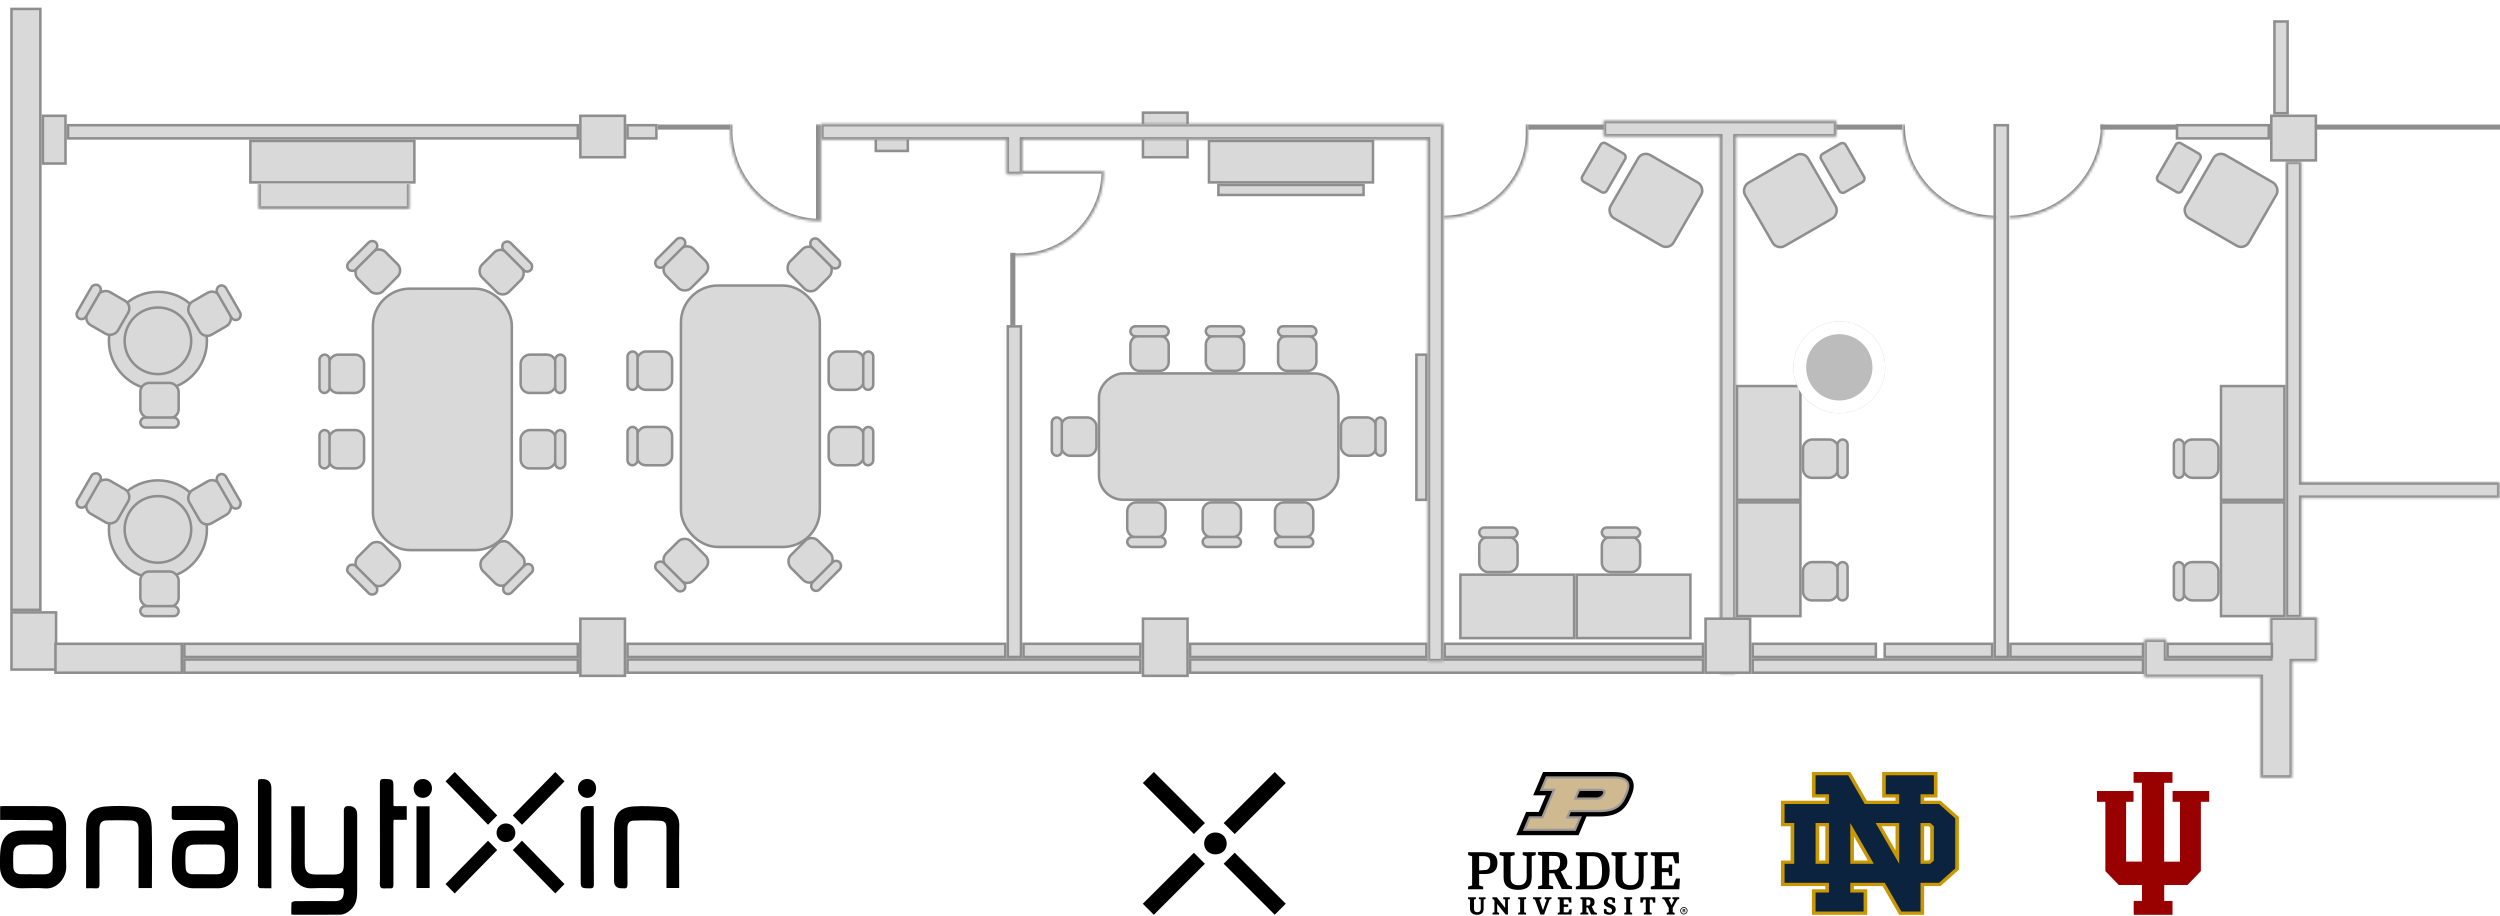 <svg xmlns="http://www.w3.org/2000/svg" width="980" height="359" viewBox="0 0 980 359" fill="none"><rect width="976" height="357.822" transform="translate(0 0.773)" fill="url(#paint0_radial_104_1687)"></rect><path d="M980 49.816L823.314 49.816" stroke="#8E8E8E" stroke-width="2"></path><path d="M745.694 49.816L599.08 49.816" stroke="#8E8E8E" stroke-width="2"></path><path d="M286.14 49.816L257.802 49.816" stroke="#8E8E8E" stroke-width="2"></path><path d="M397.024 99.1V127.438" stroke="#8E8E8E" stroke-width="2"></path><rect x="146.186" y="113.152" width="54.442" height="102.492" rx="14.5" fill="#D9D9D9" stroke="#8E8E8E"></rect><rect x="196.208" y="96.492" width="15.017" height="13.785" rx="3.5" transform="rotate(45 196.208 96.492)" fill="#D9D9D9" stroke="#8E8E8E"></rect><rect x="198.821" y="93.879" width="15.017" height="3.928" rx="1.964" transform="rotate(45 198.821 93.879)" fill="#D9D9D9" stroke="#8E8E8E"></rect><rect x="137.919" y="106.871" width="15.017" height="13.785" rx="3.5" transform="rotate(-45 137.919 106.871)" fill="#D9D9D9" stroke="#8E8E8E"></rect><rect x="135.304" y="104.258" width="15.017" height="3.928" rx="1.964" transform="rotate(-45 135.304 104.258)" fill="#D9D9D9" stroke="#8E8E8E"></rect><rect y="-0.707" width="15.017" height="13.785" rx="3.5" transform="matrix(0.707 -0.707 -0.707 -0.707 196.052 230.559)" fill="#D9D9D9" stroke="#8E8E8E"></rect><rect y="-0.707" width="15.017" height="3.928" rx="1.964" transform="matrix(0.707 -0.707 -0.707 -0.707 198.665 233.172)" fill="#D9D9D9" stroke="#8E8E8E"></rect><rect x="0.707" width="15.017" height="13.785" rx="3.5" transform="matrix(0.707 0.707 0.707 -0.707 137.419 220.176)" fill="#D9D9D9" stroke="#8E8E8E"></rect><rect x="0.707" width="15.017" height="3.928" rx="1.964" transform="matrix(0.707 0.707 0.707 -0.707 134.804 222.789)" fill="#D9D9D9" stroke="#8E8E8E"></rect><rect x="128.938" y="154.039" width="15.017" height="13.785" rx="3.5" transform="rotate(-90 128.938 154.039)" fill="#D9D9D9" stroke="#8E8E8E"></rect><rect x="125.241" y="154.039" width="15.017" height="3.928" rx="1.964" transform="rotate(-90 125.241 154.039)" fill="#D9D9D9" stroke="#8E8E8E"></rect><rect x="128.938" y="183.605" width="15.017" height="13.785" rx="3.5" transform="rotate(-90 128.938 183.605)" fill="#D9D9D9" stroke="#8E8E8E"></rect><rect x="125.241" y="183.605" width="15.017" height="3.928" rx="1.964" transform="rotate(-90 125.241 183.605)" fill="#D9D9D9" stroke="#8E8E8E"></rect><rect x="217.877" y="139.02" width="15.017" height="13.785" rx="3.5" transform="rotate(90 217.877 139.02)" fill="#D9D9D9" stroke="#8E8E8E"></rect><rect x="221.574" y="139.02" width="15.017" height="3.928" rx="1.964" transform="rotate(90 221.574 139.02)" fill="#D9D9D9" stroke="#8E8E8E"></rect><rect x="217.877" y="168.594" width="15.017" height="13.785" rx="3.5" transform="rotate(90 217.877 168.594)" fill="#D9D9D9" stroke="#8E8E8E"></rect><rect x="221.574" y="168.594" width="15.017" height="3.928" rx="1.964" transform="rotate(90 221.574 168.594)" fill="#D9D9D9" stroke="#8E8E8E"></rect><rect x="266.927" y="111.922" width="54.442" height="102.492" rx="14.5" fill="#D9D9D9" stroke="#8E8E8E"></rect><rect x="316.949" y="95.262" width="15.017" height="13.785" rx="3.5" transform="rotate(45 316.949 95.262)" fill="#D9D9D9" stroke="#8E8E8E"></rect><rect x="319.562" y="92.648" width="15.017" height="3.928" rx="1.964" transform="rotate(45 319.562 92.648)" fill="#D9D9D9" stroke="#8E8E8E"></rect><rect x="258.66" y="105.645" width="15.017" height="13.785" rx="3.5" transform="rotate(-45 258.66 105.645)" fill="#D9D9D9" stroke="#8E8E8E"></rect><rect x="256.045" y="103.031" width="15.017" height="3.928" rx="1.964" transform="rotate(-45 256.045 103.031)" fill="#D9D9D9" stroke="#8E8E8E"></rect><rect y="-0.707" width="15.017" height="13.785" rx="3.5" transform="matrix(0.707 -0.707 -0.707 -0.707 316.793 229.328)" fill="#D9D9D9" stroke="#8E8E8E"></rect><rect y="-0.707" width="15.017" height="3.928" rx="1.964" transform="matrix(0.707 -0.707 -0.707 -0.707 319.406 231.941)" fill="#D9D9D9" stroke="#8E8E8E"></rect><rect x="0.707" width="15.017" height="13.785" rx="3.5" transform="matrix(0.707 0.707 0.707 -0.707 258.16 218.949)" fill="#D9D9D9" stroke="#8E8E8E"></rect><rect x="0.707" width="15.017" height="3.928" rx="1.964" transform="matrix(0.707 0.707 0.707 -0.707 255.545 221.563)" fill="#D9D9D9" stroke="#8E8E8E"></rect><rect x="249.679" y="152.812" width="15.017" height="13.785" rx="3.5" transform="rotate(-90 249.679 152.812)" fill="#D9D9D9" stroke="#8E8E8E"></rect><rect x="245.982" y="152.812" width="15.017" height="3.928" rx="1.964" transform="rotate(-90 245.982 152.812)" fill="#D9D9D9" stroke="#8E8E8E"></rect><rect x="249.679" y="182.379" width="15.017" height="13.785" rx="3.5" transform="rotate(-90 249.679 182.379)" fill="#D9D9D9" stroke="#8E8E8E"></rect><rect x="245.982" y="182.379" width="15.017" height="3.928" rx="1.964" transform="rotate(-90 245.982 182.379)" fill="#D9D9D9" stroke="#8E8E8E"></rect><rect x="338.618" y="137.793" width="15.017" height="13.785" rx="3.5" transform="rotate(90 338.618 137.793)" fill="#D9D9D9" stroke="#8E8E8E"></rect><rect x="342.314" y="137.793" width="15.017" height="3.928" rx="1.964" transform="rotate(90 342.314 137.793)" fill="#D9D9D9" stroke="#8E8E8E"></rect><rect x="338.618" y="167.363" width="15.017" height="13.785" rx="3.5" transform="rotate(90 338.618 167.363)" fill="#D9D9D9" stroke="#8E8E8E"></rect><rect x="342.314" y="167.363" width="15.017" height="3.928" rx="1.964" transform="rotate(90 342.314 167.363)" fill="#D9D9D9" stroke="#8E8E8E"></rect><rect x="870.632" y="151.344" width="24.873" height="44.586" fill="#D9D9D9" stroke="#8E8E8E"></rect><rect x="870.632" y="196.93" width="24.873" height="44.586" fill="#D9D9D9" stroke="#8E8E8E"></rect><rect x="0.5" y="0.5" width="15.017" height="13.785" rx="3.5" transform="matrix(0 1 1 0 855.347 171.789)" fill="#D9D9D9" stroke="#8E8E8E"></rect><rect x="0.5" y="0.5" width="15.017" height="3.928" rx="1.964" transform="matrix(0 1 1 0 851.651 171.789)" fill="#D9D9D9" stroke="#8E8E8E"></rect><rect x="0.5" y="0.5" width="15.017" height="13.785" rx="3.5" transform="matrix(0 1 1 0 855.347 219.84)" fill="#D9D9D9" stroke="#8E8E8E"></rect><rect x="0.5" y="0.5" width="15.017" height="3.928" rx="1.964" transform="matrix(0 1 1 0 851.651 219.84)" fill="#D9D9D9" stroke="#8E8E8E"></rect><rect x="-0.5" y="0.5" width="24.873" height="44.586" transform="matrix(-1 -4.37114e-08 -4.37114e-08 1 705.269 150.844)" fill="#D9D9D9" stroke="#8E8E8E"></rect><rect x="-0.5" y="0.5" width="24.873" height="44.586" transform="matrix(-1 -4.37114e-08 -4.37114e-08 1 705.269 196.43)" fill="#D9D9D9" stroke="#8E8E8E"></rect><rect x="720.554" y="172.289" width="15.017" height="13.785" rx="3.5" transform="rotate(90 720.554 172.289)" fill="#D9D9D9" stroke="#8E8E8E"></rect><rect x="724.25" y="172.289" width="15.017" height="3.928" rx="1.964" transform="rotate(90 724.25 172.289)" fill="#D9D9D9" stroke="#8E8E8E"></rect><rect x="720.554" y="220.34" width="15.017" height="13.785" rx="3.5" transform="rotate(90 720.554 220.34)" fill="#D9D9D9" stroke="#8E8E8E"></rect><rect x="724.25" y="220.34" width="15.017" height="3.928" rx="1.964" transform="rotate(90 724.25 220.34)" fill="#D9D9D9" stroke="#8E8E8E"></rect><rect x="0.5" y="0.5" width="24.873" height="44.586" transform="matrix(-4.37114e-08 1 1 4.37114e-08 571.975 224.766)" fill="#D9D9D9" stroke="#8E8E8E"></rect><rect x="0.5" y="0.5" width="24.873" height="44.586" transform="matrix(-4.37114e-08 1 1 4.37114e-08 617.561 224.766)" fill="#D9D9D9" stroke="#8E8E8E"></rect><rect x="579.868" y="210.48" width="15.017" height="13.785" rx="3.5" fill="#D9D9D9" stroke="#8E8E8E"></rect><rect x="579.868" y="206.785" width="15.017" height="3.928" rx="1.964" fill="#D9D9D9" stroke="#8E8E8E"></rect><rect x="627.918" y="210.48" width="15.017" height="13.785" rx="3.5" fill="#D9D9D9" stroke="#8E8E8E"></rect><rect x="627.918" y="206.785" width="15.017" height="3.928" rx="1.964" fill="#D9D9D9" stroke="#8E8E8E"></rect><rect x="430.79" y="195.898" width="49.514" height="93.868" rx="9.5" transform="rotate(-90 430.79 195.898)" fill="#D9D9D9" stroke="#8E8E8E"></rect><rect x="443.111" y="131.602" width="15.017" height="13.785" rx="3.5" fill="#D9D9D9" stroke="#8E8E8E"></rect><rect x="443.11" y="127.906" width="15.017" height="3.928" rx="1.964" fill="#D9D9D9" stroke="#8E8E8E"></rect><rect x="-0.5" y="-0.5" width="15.017" height="13.785" rx="3.5" transform="matrix(0 -1 -1 0 538.942 178.152)" fill="#D9D9D9" stroke="#8E8E8E"></rect><rect x="-0.5" y="-0.5" width="15.017" height="3.928" rx="1.964" transform="matrix(0 -1 -1 0 542.638 178.152)" fill="#D9D9D9" stroke="#8E8E8E"></rect><rect x="0.5" y="0.5" width="15.017" height="13.785" rx="3.5" transform="matrix(0 1 1 0 415.505 163.141)" fill="#D9D9D9" stroke="#8E8E8E"></rect><rect x="0.5" y="0.5" width="15.017" height="3.928" rx="1.964" transform="matrix(0 1 1 0 411.809 163.141)" fill="#D9D9D9" stroke="#8E8E8E"></rect><rect x="472.679" y="131.602" width="15.017" height="13.785" rx="3.5" fill="#D9D9D9" stroke="#8E8E8E"></rect><rect x="472.679" y="127.906" width="15.017" height="3.928" rx="1.964" fill="#D9D9D9" stroke="#8E8E8E"></rect><rect x="501.016" y="131.602" width="15.017" height="13.785" rx="3.5" fill="#D9D9D9" stroke="#8E8E8E"></rect><rect x="501.016" y="127.906" width="15.017" height="3.928" rx="1.964" fill="#D9D9D9" stroke="#8E8E8E"></rect><rect x="456.895" y="210.719" width="15.017" height="13.785" rx="3.5" transform="rotate(180 456.895 210.719)" fill="#D9D9D9" stroke="#8E8E8E"></rect><rect x="456.895" y="214.414" width="15.017" height="3.928" rx="1.964" transform="rotate(180 456.895 214.414)" fill="#D9D9D9" stroke="#8E8E8E"></rect><rect x="486.464" y="210.719" width="15.017" height="13.785" rx="3.5" transform="rotate(180 486.464 210.719)" fill="#D9D9D9" stroke="#8E8E8E"></rect><rect x="486.464" y="214.414" width="15.017" height="3.928" rx="1.964" transform="rotate(180 486.464 214.414)" fill="#D9D9D9" stroke="#8E8E8E"></rect><rect x="514.801" y="210.715" width="15.017" height="13.785" rx="3.5" transform="rotate(180 514.801 210.715)" fill="#D9D9D9" stroke="#8E8E8E"></rect><rect x="514.801" y="214.41" width="15.017" height="3.928" rx="1.964" transform="rotate(180 514.801 214.41)" fill="#D9D9D9" stroke="#8E8E8E"></rect><circle cx="61.906" cy="133.596" r="19.213" fill="#D9D9D9" stroke="#8E8E8E"></circle><path d="M74.959 133.596C74.959 140.804 69.115 146.648 61.906 146.648C54.698 146.648 48.854 140.804 48.854 133.596C48.854 126.387 54.698 120.543 61.906 120.543C69.115 120.543 74.959 126.387 74.959 133.596Z" fill="#D9D9D9" stroke="#8E8E8E"></path><rect x="32.526" y="125.723" width="15.017" height="13.785" rx="3.5" transform="rotate(-60 32.526 125.723)" fill="#D9D9D9" stroke="#8E8E8E"></rect><rect x="29.324" y="123.876" width="15.017" height="3.928" rx="1.964" transform="rotate(-60 29.324 123.876)" fill="#D9D9D9" stroke="#8E8E8E"></rect><rect x="84.384" y="113.035" width="15.017" height="13.785" rx="3.5" transform="rotate(60 84.384 113.035)" fill="#D9D9D9" stroke="#8E8E8E"></rect><rect x="87.585" y="111.187" width="15.017" height="3.928" rx="1.964" transform="rotate(60 87.585 111.187)" fill="#D9D9D9" stroke="#8E8E8E"></rect><rect x="70.03" y="163.898" width="15.017" height="13.785" rx="3.5" transform="rotate(180 70.03 163.898)" fill="#D9D9D9" stroke="#8E8E8E"></rect><rect x="70.031" y="167.594" width="15.017" height="3.928" rx="1.964" transform="rotate(180 70.031 167.594)" fill="#D9D9D9" stroke="#8E8E8E"></rect><circle cx="61.906" cy="207.521" r="19.213" fill="#D9D9D9" stroke="#8E8E8E"></circle><path d="M74.959 207.521C74.959 214.73 69.115 220.574 61.906 220.574C54.698 220.574 48.854 214.73 48.854 207.521C48.854 200.313 54.698 194.469 61.906 194.469C69.115 194.469 74.959 200.313 74.959 207.521Z" fill="#D9D9D9" stroke="#8E8E8E"></path><rect x="32.526" y="199.645" width="15.017" height="13.785" rx="3.5" transform="rotate(-60 32.526 199.645)" fill="#D9D9D9" stroke="#8E8E8E"></rect><rect x="29.324" y="197.797" width="15.017" height="3.928" rx="1.964" transform="rotate(-60 29.324 197.797)" fill="#D9D9D9" stroke="#8E8E8E"></rect><rect x="84.384" y="186.956" width="15.017" height="13.785" rx="3.5" transform="rotate(60 84.384 186.956)" fill="#D9D9D9" stroke="#8E8E8E"></rect><rect x="87.585" y="185.109" width="15.017" height="3.928" rx="1.964" transform="rotate(60 87.585 185.109)" fill="#D9D9D9" stroke="#8E8E8E"></rect><rect x="70.03" y="237.82" width="15.017" height="13.785" rx="3.5" transform="rotate(180 70.03 237.82)" fill="#D9D9D9" stroke="#8E8E8E"></rect><rect x="70.031" y="241.516" width="15.017" height="3.928" rx="1.964" transform="rotate(180 70.031 241.516)" fill="#D9D9D9" stroke="#8E8E8E"></rect><rect x="473.911" y="55.246" width="64.299" height="16.249" fill="#D9D9D9" stroke="#8E8E8E"></rect><rect x="98.136" y="55.246" width="64.299" height="16.249" fill="#D9D9D9" stroke="#8E8E8E"></rect><rect x="477.607" y="72.496" width="56.906" height="3.928" fill="#D9D9D9" stroke="#8E8E8E"></rect><rect x="555.227" y="195.934" width="56.906" height="3.928" transform="rotate(-90 555.227 195.934)" fill="#D9D9D9" stroke="#8E8E8E"></rect><mask id="path-94-inside-1_104_1687" fill="white"><path d="M101.332 71.996H160.47V81.853H101.332V71.996Z"></path></mask><path d="M101.332 71.996H160.47V81.853H101.332V71.996Z" fill="#D9D9D9"></path><path d="M160.47 81.853V82.853H161.47V81.853H160.47ZM101.332 81.853H100.332V82.853H101.332V81.853ZM159.47 71.996V81.853H161.47V71.996H159.47ZM160.47 80.853H101.332V82.853H160.47V80.853ZM102.332 81.853V71.996H100.332V81.853H102.332Z" fill="#8E8E8E" mask="url(#path-94-inside-1_104_1687)"></path><rect x="227.501" y="45.391" width="17.481" height="16.249" fill="#D9D9D9" stroke="#8E8E8E"></rect><rect x="227.501" y="242.52" width="17.481" height="22.409" fill="#D9D9D9" stroke="#8E8E8E"></rect><rect x="448.038" y="242.52" width="17.481" height="22.409" fill="#D9D9D9" stroke="#8E8E8E"></rect><rect x="448.038" y="44.156" width="17.481" height="17.481" fill="#D9D9D9" stroke="#8E8E8E"></rect><rect x="343.314" y="50.316" width="12.553" height="8.856" fill="#D9D9D9" stroke="#8E8E8E"></rect><rect x="4.5" y="240.055" width="17.481" height="22.409" fill="#D9D9D9" stroke="#8E8E8E"></rect><rect x="16.82" y="45.391" width="8.856" height="18.713" fill="#D9D9D9" stroke="#8E8E8E"></rect><mask id="path-103-inside-2_104_1687" fill="white"><path fill-rule="evenodd" clip-rule="evenodd" d="M908.325 242.016H889.844V258.032H886.148L849.187 258.032V250.64H840.562V258.032V265.425H849.187H886.148V304.85H898.469V259.264H908.325V242.016Z"></path></mask><path fill-rule="evenodd" clip-rule="evenodd" d="M908.325 242.016H889.844V258.032H886.148L849.187 258.032V250.64H840.562V258.032V265.425H849.187H886.148V304.85H898.469V259.264H908.325V242.016Z" fill="#D9D9D9"></path><path d="M889.844 242.016V241.016H888.844V242.016H889.844ZM908.325 242.016H909.325V241.016H908.325V242.016ZM889.844 258.032V259.032H890.844V258.032H889.844ZM886.148 258.032V257.032V258.032ZM849.187 258.032H848.187V259.032H849.187V258.032ZM849.187 250.64H850.187V249.64H849.187V250.64ZM840.562 250.64V249.64H839.562V250.64H840.562ZM840.562 265.425H839.562V266.425H840.562V265.425ZM886.148 265.425H887.148V264.425H886.148V265.425ZM886.148 304.85H885.148V305.85H886.148V304.85ZM898.469 304.85V305.85H899.469V304.85H898.469ZM898.469 259.264V258.264H897.469V259.264H898.469ZM908.325 259.264V260.264H909.325V259.264H908.325ZM889.844 243.016H908.325V241.016H889.844V243.016ZM890.844 258.032V242.016H888.844V258.032H890.844ZM886.148 259.032H889.844V257.032H886.148V259.032ZM849.187 259.032L886.148 259.032V257.032L849.187 257.032V259.032ZM850.187 258.032V250.64H848.187V258.032H850.187ZM849.187 249.64H840.562V251.64H849.187V249.64ZM839.562 250.64V258.032H841.562V250.64H839.562ZM839.562 258.032V265.425H841.562V258.032H839.562ZM840.562 266.425H849.187V264.425H840.562V266.425ZM886.148 264.425H849.187V266.425H886.148V264.425ZM887.148 304.85V265.425H885.148V304.85H887.148ZM898.469 303.85H886.148V305.85H898.469V303.85ZM897.469 259.264V304.85H899.469V259.264H897.469ZM908.325 258.264H898.469V260.264H908.325V258.264ZM907.325 242.016V259.264H909.325V242.016H907.325Z" fill="#8E8E8E" mask="url(#path-103-inside-2_104_1687)"></path><mask id="path-105-inside-3_104_1687" fill="white"><path fill-rule="evenodd" clip-rule="evenodd" d="M902.165 63.371H896.005V242.018H902.165V195.201H979.784V189.04H902.165V63.371Z"></path></mask><path fill-rule="evenodd" clip-rule="evenodd" d="M902.165 63.371H896.005V242.018H902.165V195.201H979.784V189.04H902.165V63.371Z" fill="#D9D9D9"></path><path d="M896.005 63.371V62.371H895.005V63.371H896.005ZM902.165 63.371H903.165V62.371H902.165V63.371ZM896.005 242.018H895.005V243.018H896.005V242.018ZM902.165 242.018V243.018H903.165V242.018H902.165ZM902.165 195.201V194.201H901.165V195.201H902.165ZM979.784 195.201V196.201H980.784V195.201H979.784ZM979.784 189.04H980.784V188.04H979.784V189.04ZM902.165 189.04H901.165V190.04H902.165V189.04ZM896.005 64.371H902.165V62.371H896.005V64.371ZM897.005 242.018V63.371H895.005V242.018H897.005ZM902.165 241.018H896.005V243.018H902.165V241.018ZM901.165 195.201V242.018H903.165V195.201H901.165ZM979.784 194.201H902.165V196.201H979.784V194.201ZM978.784 189.04V195.201H980.784V189.04H978.784ZM902.165 190.04H979.784V188.04H902.165V190.04ZM901.165 63.371V189.04H903.165V63.371H901.165Z" fill="#8E8E8E" mask="url(#path-105-inside-3_104_1687)"></path><rect x="890.344" y="45.391" width="17.481" height="17.481" fill="#D9D9D9" stroke="#8E8E8E"></rect><rect x="853.383" y="49.086" width="35.962" height="5.16" fill="#D9D9D9" stroke="#8E8E8E"></rect><rect x="891.576" y="44.391" width="35.962" height="5.16" transform="rotate(-90 891.576 44.391)" fill="#D9D9D9" stroke="#8E8E8E"></rect><rect x="781.924" y="49.086" width="5.16" height="208.449" fill="#D9D9D9" stroke="#8E8E8E"></rect><mask id="path-111-inside-4_104_1687" fill="white"><path fill-rule="evenodd" clip-rule="evenodd" d="M719.821 47.352H628.65V53.512H674.236V264.192H680.396V53.512H719.821V47.352Z"></path></mask><path fill-rule="evenodd" clip-rule="evenodd" d="M719.821 47.352H628.65V53.512H674.236V264.192H680.396V53.512H719.821V47.352Z" fill="#D9D9D9"></path><path d="M628.65 47.352V46.352H627.65V47.352H628.65ZM719.821 47.352H720.821V46.352H719.821V47.352ZM628.65 53.512H627.65V54.512H628.65V53.512ZM674.236 53.512H675.236V52.512H674.236V53.512ZM674.236 264.192H673.236V265.192H674.236V264.192ZM680.396 264.192V265.192H681.396V264.192H680.396ZM680.396 53.512V52.512H679.396V53.512H680.396ZM719.821 53.512V54.512H720.821V53.512H719.821ZM628.65 48.352H719.821V46.352H628.65V48.352ZM629.65 53.512V47.352H627.65V53.512H629.65ZM674.236 52.512H628.65V54.512H674.236V52.512ZM675.236 264.192V53.512H673.236V264.192H675.236ZM680.396 263.192H674.236V265.192H680.396V263.192ZM679.396 53.512V264.192H681.396V53.512H679.396ZM719.821 52.512H680.396V54.512H719.821V52.512ZM718.821 47.352V53.512H720.821V47.352H718.821Z" fill="#8E8E8E" mask="url(#path-111-inside-4_104_1687)"></path><rect x="687.056" y="258.535" width="153.006" height="5.16" fill="#D9D9D9" stroke="#8E8E8E"></rect><rect x="466.519" y="258.535" width="201.056" height="5.16" fill="#D9D9D9" stroke="#8E8E8E"></rect><rect x="245.982" y="258.535" width="201.056" height="5.16" fill="#D9D9D9" stroke="#8E8E8E"></rect><rect x="72.263" y="258.535" width="154.238" height="5.16" fill="#D9D9D9" stroke="#8E8E8E"></rect><rect x="21.749" y="252.375" width="49.514" height="11.32" fill="#D9D9D9" stroke="#8E8E8E"></rect><rect x="26.677" y="49.086" width="199.824" height="5.16" fill="#D9D9D9" stroke="#8E8E8E"></rect><rect x="245.982" y="49.086" width="11.32" height="5.16" fill="#D9D9D9" stroke="#8E8E8E"></rect><rect x="707.053" y="59.124" width="28.569" height="28.569" rx="3.5" transform="rotate(60 707.053 59.124)" fill="#D9D9D9" stroke="#8E8E8E"></rect><rect x="722.763" y="55.515" width="17.392" height="11.143" rx="1.5" transform="rotate(60 722.763 55.515)" fill="#D9D9D9" stroke="#8E8E8E"></rect><rect x="0.183" y="0.683" width="28.569" height="28.569" rx="3.5" transform="matrix(-0.5 0.866 0.866 0.5 643.383 58.538)" fill="#D9D9D9" stroke="#8E8E8E"></rect><rect x="0.183" y="0.683" width="17.392" height="11.143" rx="1.5" transform="matrix(-0.5 0.866 0.866 0.5 627.672 54.929)" fill="#D9D9D9" stroke="#8E8E8E"></rect><rect x="0.183" y="0.683" width="28.569" height="28.569" rx="3.5" transform="matrix(-0.5 0.866 0.866 0.5 868.848 58.538)" fill="#D9D9D9" stroke="#8E8E8E"></rect><rect x="0.183" y="0.683" width="17.392" height="11.143" rx="1.5" transform="matrix(-0.5 0.866 0.866 0.5 853.138 54.929)" fill="#D9D9D9" stroke="#8E8E8E"></rect><rect x="668.575" y="242.52" width="17.481" height="21.177" fill="#D9D9D9" stroke="#8E8E8E"></rect><mask id="path-127-inside-5_104_1687" fill="white"><path d="M787.584 48.586H824.546C824.546 68.999 807.998 85.547 787.584 85.547V48.586Z"></path></mask><path d="M787.584 48.586H824.546H787.584ZM825.546 48.586C825.546 69.552 808.55 86.547 787.584 86.547V84.547C807.445 84.547 823.546 68.447 823.546 48.586H825.546ZM787.584 85.547V48.586V85.547ZM825.546 48.586V48.586C825.546 69.552 808.55 86.547 787.584 86.547V84.547C807.445 84.547 823.546 68.447 823.546 48.586V48.586H825.546Z" fill="#8E8E8E" mask="url(#path-127-inside-5_104_1687)"></path><mask id="path-129-inside-6_104_1687" fill="white"><path d="M565.815 48.586H599.08V52.282C599.08 70.654 584.187 85.547 565.815 85.547V48.586Z"></path></mask><path d="M565.815 48.586H599.08H565.815ZM600.08 52.282C600.08 71.206 584.739 86.547 565.815 86.547V84.547C583.635 84.547 598.08 70.102 598.08 52.282H600.08ZM565.815 85.547V48.586V85.547ZM600.08 48.586V52.282C600.08 71.206 584.739 86.547 565.815 86.547V84.547C583.635 84.547 598.08 70.102 598.08 52.282V48.586H600.08Z" fill="#8E8E8E" mask="url(#path-129-inside-6_104_1687)"></path><mask id="path-131-inside-7_104_1687" fill="white"><path d="M397.024 67.066H432.754C432.754 85.438 417.86 100.332 399.488 100.332H397.024V67.066Z"></path></mask><path d="M397.024 66.066H433.754L432.754 67.066C432.754 67.4 432.749 67.733 432.739 68.066L430.29 68.066H397.024V66.066ZM433.754 67.066C433.754 85.991 418.412 101.332 399.488 101.332H397.024V99.332H399.488C417.308 99.332 431.754 84.886 431.754 67.066H433.754ZM397.024 100.332V67.066V100.332ZM433.754 66.066V67.066C433.754 85.991 418.412 101.332 399.488 101.332V99.332C417.308 99.332 431.754 84.886 431.754 67.066V68.066L433.754 66.066Z" fill="#8E8E8E" mask="url(#path-131-inside-7_104_1687)"></path><mask id="path-133-inside-8_104_1687" fill="white"><path d="M321.869 48.586V86.779C302.136 86.779 286.14 70.783 286.14 51.05V48.586H321.869Z"></path></mask><path d="M323.869 48.586V87.779L321.869 86.779C321.202 86.779 320.535 86.761 319.869 86.724L319.869 84.315V48.586H323.869ZM321.869 87.779C301.584 87.779 285.14 71.335 285.14 51.05V48.586H287.14V51.05C287.14 70.231 302.689 85.779 321.869 85.779V87.779ZM286.14 48.586H321.869H286.14ZM323.869 87.779H321.869C301.584 87.779 285.14 71.335 285.14 51.05H287.14C287.14 70.231 302.689 85.779 321.869 85.779H319.869L323.869 87.779Z" fill="#8E8E8E" mask="url(#path-133-inside-8_104_1687)"></path><mask id="path-135-inside-9_104_1687" fill="white"><path d="M782.656 48.586H745.694C745.694 68.999 762.243 85.547 782.656 85.547V48.586Z"></path></mask><path d="M782.656 48.586H745.694H782.656ZM744.694 48.586C744.694 69.552 761.69 86.547 782.656 86.547V84.547C762.795 84.547 746.694 68.447 746.694 48.586H744.694ZM782.656 85.547V48.586V85.547ZM744.694 48.586V48.586C744.694 69.552 761.69 86.547 782.656 86.547V84.547C762.795 84.547 746.694 68.447 746.694 48.586V48.586H744.694Z" fill="#8E8E8E" mask="url(#path-135-inside-9_104_1687)"></path><rect x="566.315" y="252.375" width="101.26" height="5.16" fill="#D9D9D9" stroke="#8E8E8E"></rect><rect x="687.056" y="252.375" width="48.282" height="5.16" fill="#D9D9D9" stroke="#8E8E8E"></rect><rect x="738.802" y="252.375" width="42.122" height="5.16" fill="#D9D9D9" stroke="#8E8E8E"></rect><rect x="788.084" y="252.375" width="51.978" height="5.16" fill="#D9D9D9" stroke="#8E8E8E"></rect><rect x="849.687" y="252.375" width="40.89" height="5.16" fill="#D9D9D9" stroke="#8E8E8E"></rect><rect x="466.519" y="252.375" width="92.636" height="5.16" fill="#D9D9D9" stroke="#8E8E8E"></rect><rect x="401.22" y="252.375" width="45.818" height="5.16" fill="#D9D9D9" stroke="#8E8E8E"></rect><rect x="245.982" y="252.375" width="148.078" height="5.16" fill="#D9D9D9" stroke="#8E8E8E"></rect><rect x="72.263" y="252.375" width="154.238" height="5.16" fill="#D9D9D9" stroke="#8E8E8E"></rect><rect x="4.5" y="3.5" width="11.32" height="235.554" fill="#D9D9D9" stroke="#8E8E8E"></rect><rect x="395.06" y="127.938" width="5.16" height="129.597" fill="#D9D9D9" stroke="#8E8E8E"></rect><mask id="path-148-inside-10_104_1687" fill="white"><path fill-rule="evenodd" clip-rule="evenodd" d="M321.869 48.586H565.815V54.71L565.815 259.267H559.655V54.71H400.72V68.299H394.56V54.71H321.869V48.586Z"></path></mask><path fill-rule="evenodd" clip-rule="evenodd" d="M321.869 48.586H565.815V54.71L565.815 259.267H559.655V54.71H400.72V68.299H394.56V54.71H321.869V48.586Z" fill="#D9D9D9"></path><path d="M565.815 48.586H566.815V47.586H565.815V48.586ZM321.869 48.586V47.586H320.869V48.586H321.869ZM565.815 54.71L566.815 54.71V54.71H565.815ZM565.815 259.267V260.267H566.815V259.267H565.815ZM559.655 259.267H558.655V260.267H559.655V259.267ZM559.655 54.71H560.655V53.71H559.655V54.71ZM400.72 54.71V53.71H399.72V54.71H400.72ZM400.72 68.299V69.299H401.72V68.299H400.72ZM394.56 68.299H393.56V69.299H394.56V68.299ZM394.56 54.71H395.56V53.71H394.56V54.71ZM321.869 54.71H320.869V55.71H321.869V54.71ZM565.815 47.586H321.869V49.586H565.815V47.586ZM566.815 54.71V48.586H564.815V54.71H566.815ZM566.815 259.267L566.815 54.71L564.815 54.71L564.815 259.267H566.815ZM559.655 260.267H565.815V258.267H559.655V260.267ZM558.655 54.71V259.267H560.655V54.71H558.655ZM400.72 55.71H559.655V53.71H400.72V55.71ZM399.72 54.71V68.299H401.72V54.71H399.72ZM400.72 67.299H394.56V69.299H400.72V67.299ZM395.56 68.299V54.71H393.56V68.299H395.56ZM321.869 55.71H394.56V53.71H321.869V55.71ZM320.869 48.586V54.71H322.869V48.586H320.869Z" fill="#8E8E8E" mask="url(#path-148-inside-10_104_1687)"></path><g clip-path="url(#clip0_104_1687)"><path d="M114.198 316.047H119.466C119.466 316.604 119.466 317.078 119.466 317.552C119.466 324.479 119.466 331.406 119.466 338.333C119.466 341.652 120.556 342.786 123.765 342.806C126.207 342.806 128.67 342.848 131.112 342.806C133.857 342.745 134.785 341.734 134.785 338.931C134.785 331.86 134.785 324.809 134.785 317.738C134.785 316.556 135.384 315.965 136.581 315.965C138.869 315.965 140.013 317.112 140.013 319.408C140.013 329.427 140.013 339.425 140.013 349.445C140.013 352.145 139.589 354.702 137.47 356.64C136.218 357.773 134.785 358.557 133.11 358.557C127.115 358.598 121.121 358.577 115.126 358.577C114.864 358.577 114.622 358.516 114.198 358.454C114.198 356.928 114.137 355.423 114.259 353.918C114.279 353.65 115.086 353.279 115.53 353.259C120.737 353.217 125.945 353.156 131.152 353.259C134.2 353.32 134.866 351.568 134.765 348.971C134.725 347.981 133.998 348.167 133.413 348.167C129.659 348.167 125.884 348.043 122.13 348.208C117.73 348.414 114.117 344.847 114.158 340.044C114.238 332.581 114.158 325.118 114.158 317.655C114.158 317.161 114.158 316.686 114.158 316.027L114.198 316.047Z" fill="black"></path><path d="M87.98 325.594C88.504 322.522 87.657 321.491 84.851 321.471C79.462 321.471 74.094 321.409 68.704 321.43C67.655 321.43 67.191 321.162 67.292 320.007C67.393 318.997 67.332 317.946 67.292 316.915C67.292 316.255 67.493 315.946 68.2 315.946C74.235 315.946 80.29 315.843 86.325 316.008C90.886 316.131 93.308 318.956 93.308 323.615C93.308 329.161 93.308 334.706 93.308 340.252C93.308 344.684 89.837 348.209 85.477 348.209C82.248 348.209 78.998 348.209 75.769 348.209C71.308 348.209 67.635 344.849 67.433 340.293C67.312 337.51 67.312 334.624 67.837 331.902C68.644 327.635 71.449 325.615 75.749 325.594C79.341 325.594 82.934 325.594 86.506 325.594C86.971 325.594 87.455 325.594 88 325.594H87.98ZM80.29 342.705C81.904 342.705 83.519 342.746 85.134 342.705C86.87 342.643 87.778 341.942 87.96 340.169C88.161 338.273 88.202 336.335 88.06 334.438C87.879 332.17 86.648 331.119 84.407 331.078C81.703 331.037 78.978 331.016 76.273 331.078C74.316 331.119 72.963 331.985 72.802 333.675C72.58 335.964 72.64 338.293 72.822 340.582C72.923 341.901 73.952 342.664 75.305 342.684C76.96 342.705 78.615 342.684 80.29 342.684V342.705Z" fill="black"></path><path d="M20.607 325.593C20.628 325.057 20.668 324.707 20.668 324.356C20.668 322.295 19.921 321.491 17.943 321.491C12.473 321.47 7.004 321.449 1.534 321.408C1.07 321.408 0.606 321.408 0.061 321.408V316.048C0.484 316.027 0.908 315.986 1.332 315.986C6.923 315.986 12.534 315.945 18.125 316.007C19.336 316.007 20.587 316.192 21.738 316.584C24.24 317.45 25.35 319.553 25.794 322.047C25.936 322.789 25.916 323.552 25.916 324.315C25.916 329.448 25.815 334.602 25.956 339.735C26.077 344.003 22.424 348.662 17.64 348.25C14.552 347.982 11.424 348.208 8.316 348.208C3.593 348.188 -0.04 344.539 -1.373e-06 339.756C0.02 337.22 -0.101 334.643 0.323 332.149C1.07 327.778 3.875 325.614 8.275 325.572C11.908 325.572 15.541 325.572 19.174 325.572C19.598 325.572 20.042 325.572 20.607 325.572V325.593ZM12.494 342.725C14.189 342.725 15.905 342.787 17.6 342.725C19.639 342.622 20.567 341.632 20.648 339.488C20.708 337.962 20.648 336.457 20.648 334.932C20.628 332.499 19.437 331.159 17.055 331.097C14.249 331.036 11.464 331.036 8.659 331.097C6.56 331.159 5.288 332.376 5.207 334.355C5.127 336.189 5.147 338.024 5.207 339.838C5.288 341.653 6.257 342.601 8.033 342.683C9.506 342.745 11 342.683 12.494 342.683V342.725Z" fill="black"></path><path d="M59.561 348.124H54.314C54.314 347.588 54.314 347.114 54.314 346.64C54.314 339.404 54.314 332.168 54.314 324.932C54.314 322.664 53.526 321.695 51.306 321.612C48.158 321.509 45.009 321.509 41.861 321.592C39.822 321.633 38.994 322.684 38.994 324.932C38.994 332.168 38.954 339.404 39.015 346.64C39.015 347.856 38.712 348.33 37.481 348.227C36.31 348.124 35.139 348.207 33.747 348.207C33.747 347.465 33.747 346.846 33.747 346.248C33.747 339.095 33.747 331.941 33.747 324.808C33.747 319.262 35.866 316.623 41.235 316.149C44.969 315.84 48.763 315.861 52.497 316.191C57.079 316.582 59.339 319.077 59.481 324.128C59.703 332.065 59.541 340.022 59.541 348.145L59.561 348.124Z" fill="black"></path><path d="M266.24 348.105H261.255C261.255 347.445 261.255 346.868 261.255 346.291C261.255 339.096 261.255 331.901 261.255 324.706C261.255 322.769 260.69 321.841 258.812 321.738C255.321 321.552 251.829 321.532 248.337 321.697C246.581 321.779 245.956 322.81 245.956 324.748C245.956 332.025 245.915 339.323 245.976 346.6C245.976 347.92 245.572 348.394 244.341 348.208C244.079 348.167 243.816 348.208 243.554 348.208C241.657 348.195 240.708 347.191 240.708 345.198C240.708 338.395 240.708 331.613 240.708 324.809C240.708 319.181 242.948 316.44 248.438 316.11C252.434 315.862 256.471 316.089 260.468 316.378C263.475 316.604 266.361 319.47 266.28 323.449C266.139 331.221 266.24 338.993 266.24 346.786V348.126V348.105Z" fill="black"></path><path d="M154.424 316.005H159.449V321.365H154.323C154.282 321.942 154.222 322.313 154.222 322.705C154.222 330.704 154.202 338.703 154.222 346.702C154.222 347.835 154 348.351 152.789 348.227C151.578 348.103 149.923 348.557 149.277 347.918C148.631 347.299 148.954 345.588 148.954 344.351C148.954 331.92 148.954 319.489 148.914 307.078C148.914 305.718 149.257 305.305 150.609 305.347C154.222 305.45 154.222 305.388 154.222 309.078C154.222 311.222 154.222 313.366 154.222 315.51C154.222 315.593 154.282 315.675 154.403 315.984L154.424 316.005Z" fill="black"></path><path d="M106.387 348.189C104.752 348.189 103.319 348.23 101.886 348.148C101.624 348.148 101.321 347.653 101.139 347.344C101.018 347.137 101.119 346.828 101.119 346.56C101.119 333.428 101.119 320.296 101.119 307.164C101.119 305.391 101.119 305.391 102.815 305.391C105.196 305.391 106.387 306.593 106.387 308.998C106.387 321.45 106.387 333.923 106.387 346.375C106.387 346.911 106.387 347.426 106.387 348.189Z" fill="black"></path><path d="M163.264 316.066H168.411V348.103H163.264V316.066Z" fill="black"></path><path d="M232.695 315.984C232.715 316.582 232.756 317.015 232.756 317.448C232.756 327.199 232.735 336.951 232.796 346.681C232.796 347.959 232.392 348.248 231.242 348.227C227.629 348.186 227.629 348.227 227.629 344.516C227.629 335.982 227.629 327.447 227.629 318.891C227.629 316.953 228.557 315.984 230.414 315.984C231.141 315.984 231.868 315.984 232.695 315.984Z" fill="black"></path><path d="M165.747 305.367C167.785 305.367 169.319 306.893 169.339 308.975C169.359 311.14 167.846 312.748 165.767 312.768C163.708 312.768 162.154 311.14 162.154 309.016C162.154 306.955 163.688 305.388 165.726 305.388L165.747 305.367Z" fill="black"></path><path d="M233.664 308.997C233.664 311.161 232.271 312.728 230.273 312.769C228.275 312.811 226.579 311.141 226.559 309.1C226.539 306.956 228.093 305.348 230.152 305.348C232.211 305.348 233.664 306.853 233.664 308.976V308.997Z" fill="black"></path><path d="M202.016 326.48C202.016 328.603 200.442 330.108 198.282 330.088C196.163 330.067 194.609 328.459 194.649 326.356C194.69 324.357 196.345 322.749 198.343 322.79C200.482 322.831 202.016 324.377 202.016 326.501V326.48Z" fill="black"></path><path d="M178.254 302.612L174.657 306.285L191.312 323.297L194.909 319.624L178.254 302.612Z" fill="black"></path><path d="M204.613 329.537L201.016 333.211L217.671 350.223L221.268 346.549L204.613 329.537Z" fill="black"></path><path d="M221.274 306.299L217.677 302.625L201.022 319.637L204.618 323.31L221.274 306.299Z" fill="black"></path><path d="M194.895 333.224L191.298 329.551L174.643 346.563L178.239 350.236L194.895 333.224Z" fill="black"></path></g><path d="M480.878 330.674C480.878 333.17 478.986 334.939 476.389 334.914C473.842 334.89 471.973 333 472.022 330.529C472.07 328.178 474.06 326.288 476.462 326.337C479.034 326.385 480.878 328.203 480.878 330.698V330.674Z" fill="black"></path><path d="M452.311 302.624L447.988 306.941L468.01 326.936L472.334 322.618L452.311 302.624Z" fill="black"></path><path d="M484 334.268L479.676 338.586L499.699 358.581L504.022 354.263L484 334.268Z" fill="black"></path><path d="M504.029 306.958L499.706 302.641L479.683 322.635L484.007 326.953L504.029 306.958Z" fill="black"></path><path d="M472.317 338.603L467.993 334.285L447.97 354.28L452.294 358.597L472.317 338.603Z" fill="black"></path><g clip-path="url(#clip1_104_1687)"><path d="M618.796 327.408L621.906 320.055H627.06C634.517 320.055 637.348 316.975 639.304 312.348C640.029 310.636 641.242 307.769 639.634 305.331C638.027 302.892 634.666 302.625 632.263 302.625H604.869L601.007 311.76H605.959L603.211 318.274H598.242L594.378 327.409L618.796 327.408Z" fill="black"></path><path d="M638.236 306.263C637.366 304.934 635.465 304.316 632.259 304.316H605.984L603.552 310.06H608.504L604.312 319.967H599.35L596.918 325.711H617.685L620.117 319.964H615.079L615.756 318.363H627.056C634.319 318.363 636.264 315.207 637.753 311.684C638.555 309.791 639.25 307.811 638.233 306.263M619.272 310.06H627.571C628.715 310.06 628.552 310.636 628.397 310.995C627.972 311.992 626.952 312.618 625.739 312.618H618.189L619.272 310.06Z" fill="#9D9795"></path><path d="M632.263 305.199H606.56L604.876 309.185H609.828L604.889 320.853H599.929L598.242 324.839H617.106L618.793 320.853H613.757L615.181 317.486H627.066C633.877 317.486 635.589 314.583 636.959 311.341C638.329 308.099 639.075 305.195 632.266 305.195M625.751 313.5H616.867L618.694 309.182H627.571C629.143 309.182 629.777 309.995 629.205 311.341C628.634 312.686 627.315 313.5 625.739 313.5" fill="#CFB991"></path><path d="M577.07 335.653L575.519 335.198V334.07H581.587C585.538 334.07 586.996 335.341 586.996 338.342C586.996 341.151 585.403 342.606 582.28 342.606H579.822V347.104L581.395 347.557V348.605H575.479V347.557L577.07 347.104V335.653ZM579.822 335.603V341.217L582.712 341.003C583.43 340.671 584.17 340.234 584.17 338.422C584.17 337.052 584.107 335.598 581.465 335.598L579.822 335.603Z" fill="black"></path><path d="M609.229 342.315H607.266V347.002L608.84 347.455V348.504H602.923V347.455L604.516 347.002V335.552L602.943 335.097V333.969H609.275C613.029 333.969 614.392 335.309 614.392 337.885C614.392 339.878 613.622 340.911 611.837 341.622L614.511 346.882L616.238 347.455V348.504H612.217L609.229 342.315ZM607.266 335.505V341.058L610.191 340.86C611.121 340.397 611.568 339.656 611.568 338.131C611.568 336.528 611.053 335.52 609.402 335.52L607.266 335.505Z" fill="black"></path><path d="M617.722 347.557L619.293 347.124V335.653L617.742 335.198V334.07H624.722C628.674 334.07 630.978 336.467 630.978 341.179C630.978 346.512 628.588 348.605 624.422 348.605H617.722V347.557ZM622.065 335.613V347.104H624.133C625.553 347.104 628 346.871 628 341.623C628 337.489 627.263 335.61 624.133 335.61L622.065 335.613Z" fill="black"></path><path d="M581.587 356.179C581.587 357.946 580.576 358.599 578.913 358.599C577.249 358.599 576.234 357.602 576.234 356.179V352.636L575.479 352.399V351.734H578.558V352.399L577.813 352.636V356.179C577.813 357.093 578.162 357.589 579.152 357.589C579.636 357.589 580.456 357.438 580.456 356.133V352.645L579.703 352.407V351.743H582.344V352.407L581.587 352.636V356.179Z" fill="black"></path><path d="M586.902 354.355V357.602L587.646 357.829V358.494H585.053V357.829L585.811 357.602V352.993L585.481 352.583L585.03 352.441V351.73H586.738L590.017 355.883V352.636L589.262 352.408V351.73H591.861V352.408L591.106 352.636V358.504H590.226L586.902 354.355Z" fill="black"></path><path d="M597.466 357.603L598.221 357.83V358.495H595.132V357.83L595.887 357.603V352.62L595.132 352.391V351.727H598.221V352.391L597.466 352.62V357.603Z" fill="black"></path><path d="M639.053 357.602L639.806 357.83V358.494H636.719V357.83L637.472 357.602V352.62L636.719 352.399V351.734H639.806V352.399L639.053 352.628V357.602Z" fill="black"></path><path d="M605.287 358.494H603.833L601.699 352.636L600.946 352.399V351.734H604.201V352.399L603.437 352.636L604.855 356.804L606.299 352.636L605.545 352.399V351.734H608.186V352.399L607.431 352.636L605.287 358.494Z" fill="black"></path><path d="M611.401 352.636L610.647 352.408V351.73H615.929L615.984 353.82H615.14L614.731 352.627H612.981V354.527H614.726V355.487H612.981V357.625H614.765L615.3 356.441H616.125L616.007 358.494H610.647V357.829L611.401 357.64V352.636Z" fill="black"></path><path d="M622.439 355.733H621.863V357.602L622.618 357.829V358.494H619.533V357.829L620.287 357.602V352.636L619.533 352.408V351.73H622.603C624.483 351.73 625.064 352.463 625.064 353.604C625.064 354.355 624.899 355.036 623.976 355.375L625.054 357.58L625.998 357.873V358.494H623.729L622.439 355.733ZM621.863 352.636V355.003L622.926 354.911C623.1 354.77 623.239 354.59 623.33 354.385C623.422 354.18 623.464 353.956 623.453 353.732C623.453 353.056 623.276 352.636 622.585 352.636H621.863Z" fill="black"></path><path d="M628.735 356.392H629.669L629.869 357.342C630.297 357.601 630.788 357.737 631.287 357.734C631.36 357.735 631.432 357.733 631.505 357.726C631.633 357.632 631.737 357.51 631.81 357.369C631.882 357.227 631.921 357.071 631.922 356.912C631.922 355.331 628.707 356.035 628.707 353.723C628.707 352.663 629.671 351.648 631.269 351.648C631.903 351.665 632.525 351.827 633.088 352.12V353.902H632.213L631.894 352.77C631.547 352.631 631.178 352.556 630.805 352.55C630.744 352.549 630.684 352.552 630.623 352.56C630.488 352.643 630.376 352.76 630.299 352.899C630.221 353.038 630.18 353.195 630.179 353.354C630.179 354.708 633.367 354.223 633.367 356.49C633.367 357.714 632.267 358.591 630.787 358.591C630.061 358.587 629.352 358.375 628.743 357.978L628.735 356.392Z" fill="black"></path><path d="M645.138 352.646H644.266L643.865 353.851H643.022V351.73H648.88V353.851H648.055L647.668 352.646H646.724V357.602L647.479 357.829V358.494H644.387V357.829L645.138 357.602V352.646Z" fill="black"></path><path d="M654.152 355.89L652.389 352.636L651.637 352.399V351.734H654.888V352.399L654.124 352.636L655.233 354.839L656.349 352.636L655.597 352.399V351.734H658.248V352.399L657.495 352.636L655.724 355.872V357.602L656.478 357.83V358.494H653.391V357.83L654.154 357.602L654.152 355.89Z" fill="black"></path><path d="M656.995 344.393L655.973 347.104H651.448V341.873H654.01L654.342 343.338H655.479V338.934H654.342L654.01 340.345H651.448V335.613H655.776L656.602 338.422H658.158L658.061 334.07H647.125V335.198L648.677 335.653V347.122L647.105 347.557V348.605H658.276L658.531 344.393H656.995Z" fill="black"></path><path d="M600.432 343.607C600.432 347.295 598.683 348.823 595.096 348.823C591.794 348.823 589.408 347.494 589.408 343.993V335.653L587.835 335.198V334.07H593.731V335.198L592.151 335.653V343.993C592.151 346.089 593.115 347.009 595.414 347.009C597.001 347.009 598.46 346.074 598.46 343.8V335.653L596.908 335.198V334.07H602.006V335.198L600.432 335.653V343.607Z" fill="black"></path><path d="M644.312 343.607C644.312 347.295 642.563 348.823 638.976 348.823C635.674 348.823 633.286 347.494 633.286 343.993V335.653L631.715 335.198V334.07H637.611V335.198L636.038 335.653V343.993C636.038 346.089 637 347.009 639.301 347.009C640.887 347.009 642.347 346.074 642.347 343.8V335.653L640.793 335.198V334.07H645.884V335.198L644.312 335.653V343.607Z" fill="black"></path><path d="M660.08 358.474C659.795 358.474 659.516 358.389 659.279 358.23C659.042 358.071 658.857 357.844 658.748 357.579C658.639 357.314 658.611 357.023 658.666 356.741C658.722 356.46 658.859 356.202 659.061 355.999C659.262 355.796 659.519 355.658 659.799 355.602C660.078 355.546 660.368 355.575 660.631 355.685C660.895 355.794 661.12 355.98 661.278 356.219C661.436 356.457 661.521 356.737 661.521 357.024C661.52 357.409 661.368 357.777 661.098 358.049C660.828 358.321 660.462 358.474 660.08 358.474ZM660.08 355.875C659.854 355.875 659.633 355.942 659.445 356.069C659.257 356.195 659.111 356.374 659.024 356.584C658.938 356.794 658.915 357.025 658.959 357.248C659.004 357.471 659.112 357.676 659.272 357.837C659.432 357.998 659.635 358.107 659.857 358.151C660.079 358.196 660.308 358.173 660.517 358.086C660.726 357.999 660.904 357.852 661.03 357.663C661.155 357.474 661.222 357.252 661.222 357.024C661.222 356.719 661.102 356.427 660.887 356.211C660.673 355.996 660.383 355.875 660.08 355.875Z" fill="black"></path><path d="M659.897 357.159V357.697H659.614V356.352H660.202C660.492 356.352 660.649 356.518 660.649 356.72C660.654 356.787 660.638 356.854 660.603 356.911C660.569 356.968 660.517 357.013 660.456 357.039C660.522 357.064 660.621 357.132 660.621 357.371V357.438C660.617 357.524 660.623 357.61 660.641 357.694H660.365C660.34 357.595 660.331 357.493 660.337 357.391V357.371C660.337 357.225 660.301 357.155 660.085 357.155L659.897 357.159ZM659.897 356.926H660.139C660.304 356.926 660.359 356.865 660.359 356.76C660.359 356.656 660.288 356.594 660.146 356.594H659.897V356.926Z" fill="black"></path></g><path d="M710.28 302.625V312.626H715.527V313.892H698.123V323.893H701.917V337.329H698.123V347.33H715.527V348.594H710.28V358.597H731.957V348.594H726.739V347.33H737.969L744.47 358.596H754.268V347.33H760.697L767.877 340.928V320.274L760.696 313.892H754.268V312.627H759.501V302.626H737.809V312.627H743.056V313.892H731.83L725.327 302.625H710.278L710.28 302.625ZM713.133 323.893H715.527V337.329H713.133V323.893ZM737.6 323.893H743.056V333.348L737.6 323.893ZM754.268 323.893H756.071L756.648 324.412V336.789L756.049 337.329H754.268L754.268 323.893ZM726.739 327.871L732.198 337.33H726.739V327.871Z" fill="#C99700"></path><path d="M711.706 303.902V311.359H716.951V315.169H699.549V322.627H703.343V338.604H699.549V346.062H716.951V349.872H711.706V357.329H730.53V349.872H725.314V346.062H738.84L745.341 357.329H752.844V346.062H760.107L766.45 340.406V320.806L760.107 315.169H752.844V311.359H758.075V303.903H739.235V311.359H744.483V315.169H730.959L724.459 303.902H711.706ZM711.706 322.627H716.951V338.605H711.706V322.627ZM725.314 322.627L734.537 338.605H725.314V322.627ZM735.262 322.627H744.483V338.605L735.262 322.627ZM752.844 322.627H756.666L758.075 323.894V337.318L756.645 338.605H752.844V322.627Z" fill="#0C2340"></path><path d="M851.612 302.647V306.86H848.356V337.773H854.56V314.311H851.656V310.076H866.001V314.311H862.745V341.476L857.487 346.909H848.378V353.162H851.634V358.595H836.41V353.162H839.666V346.909H830.557L825.299 341.476V314.311H821.999V310.076H836.344V314.311H833.439V337.75H839.622V306.838H836.366V302.625L851.612 302.647Z" fill="#990000"></path><g filter="url(#filter0_d_104_1687)"><circle cx="721" cy="144" r="18" fill="#BCBCBC"></circle><circle cx="721" cy="144" r="15.5" stroke="white" stroke-width="5"></circle></g><defs><filter id="filter0_d_104_1687" x="699" y="126" width="44" height="44" filterUnits="userSpaceOnUse" color-interpolation-filters="sRGB"><feGaussianBlur stdDeviation="2"></feGaussianBlur></filter><radialGradient id="paint0_radial_104_1687" cx="0" cy="0" r="1" gradientUnits="userSpaceOnUse" gradientTransform="translate(488 178.911) rotate(90) scale(178.911 488)"><stop stop-color="white"></stop><stop offset="1" stop-color="white" stop-opacity="0"></stop></radialGradient><clipPath id="clip0_104_1687"><rect width="266.28" height="55.972" fill="white" transform="translate(0 302.625)"></rect></clipPath><clipPath id="clip1_104_1687"><rect width="86.042" height="55.97" fill="white" transform="translate(575.479 302.625)"></rect></clipPath></defs></svg>